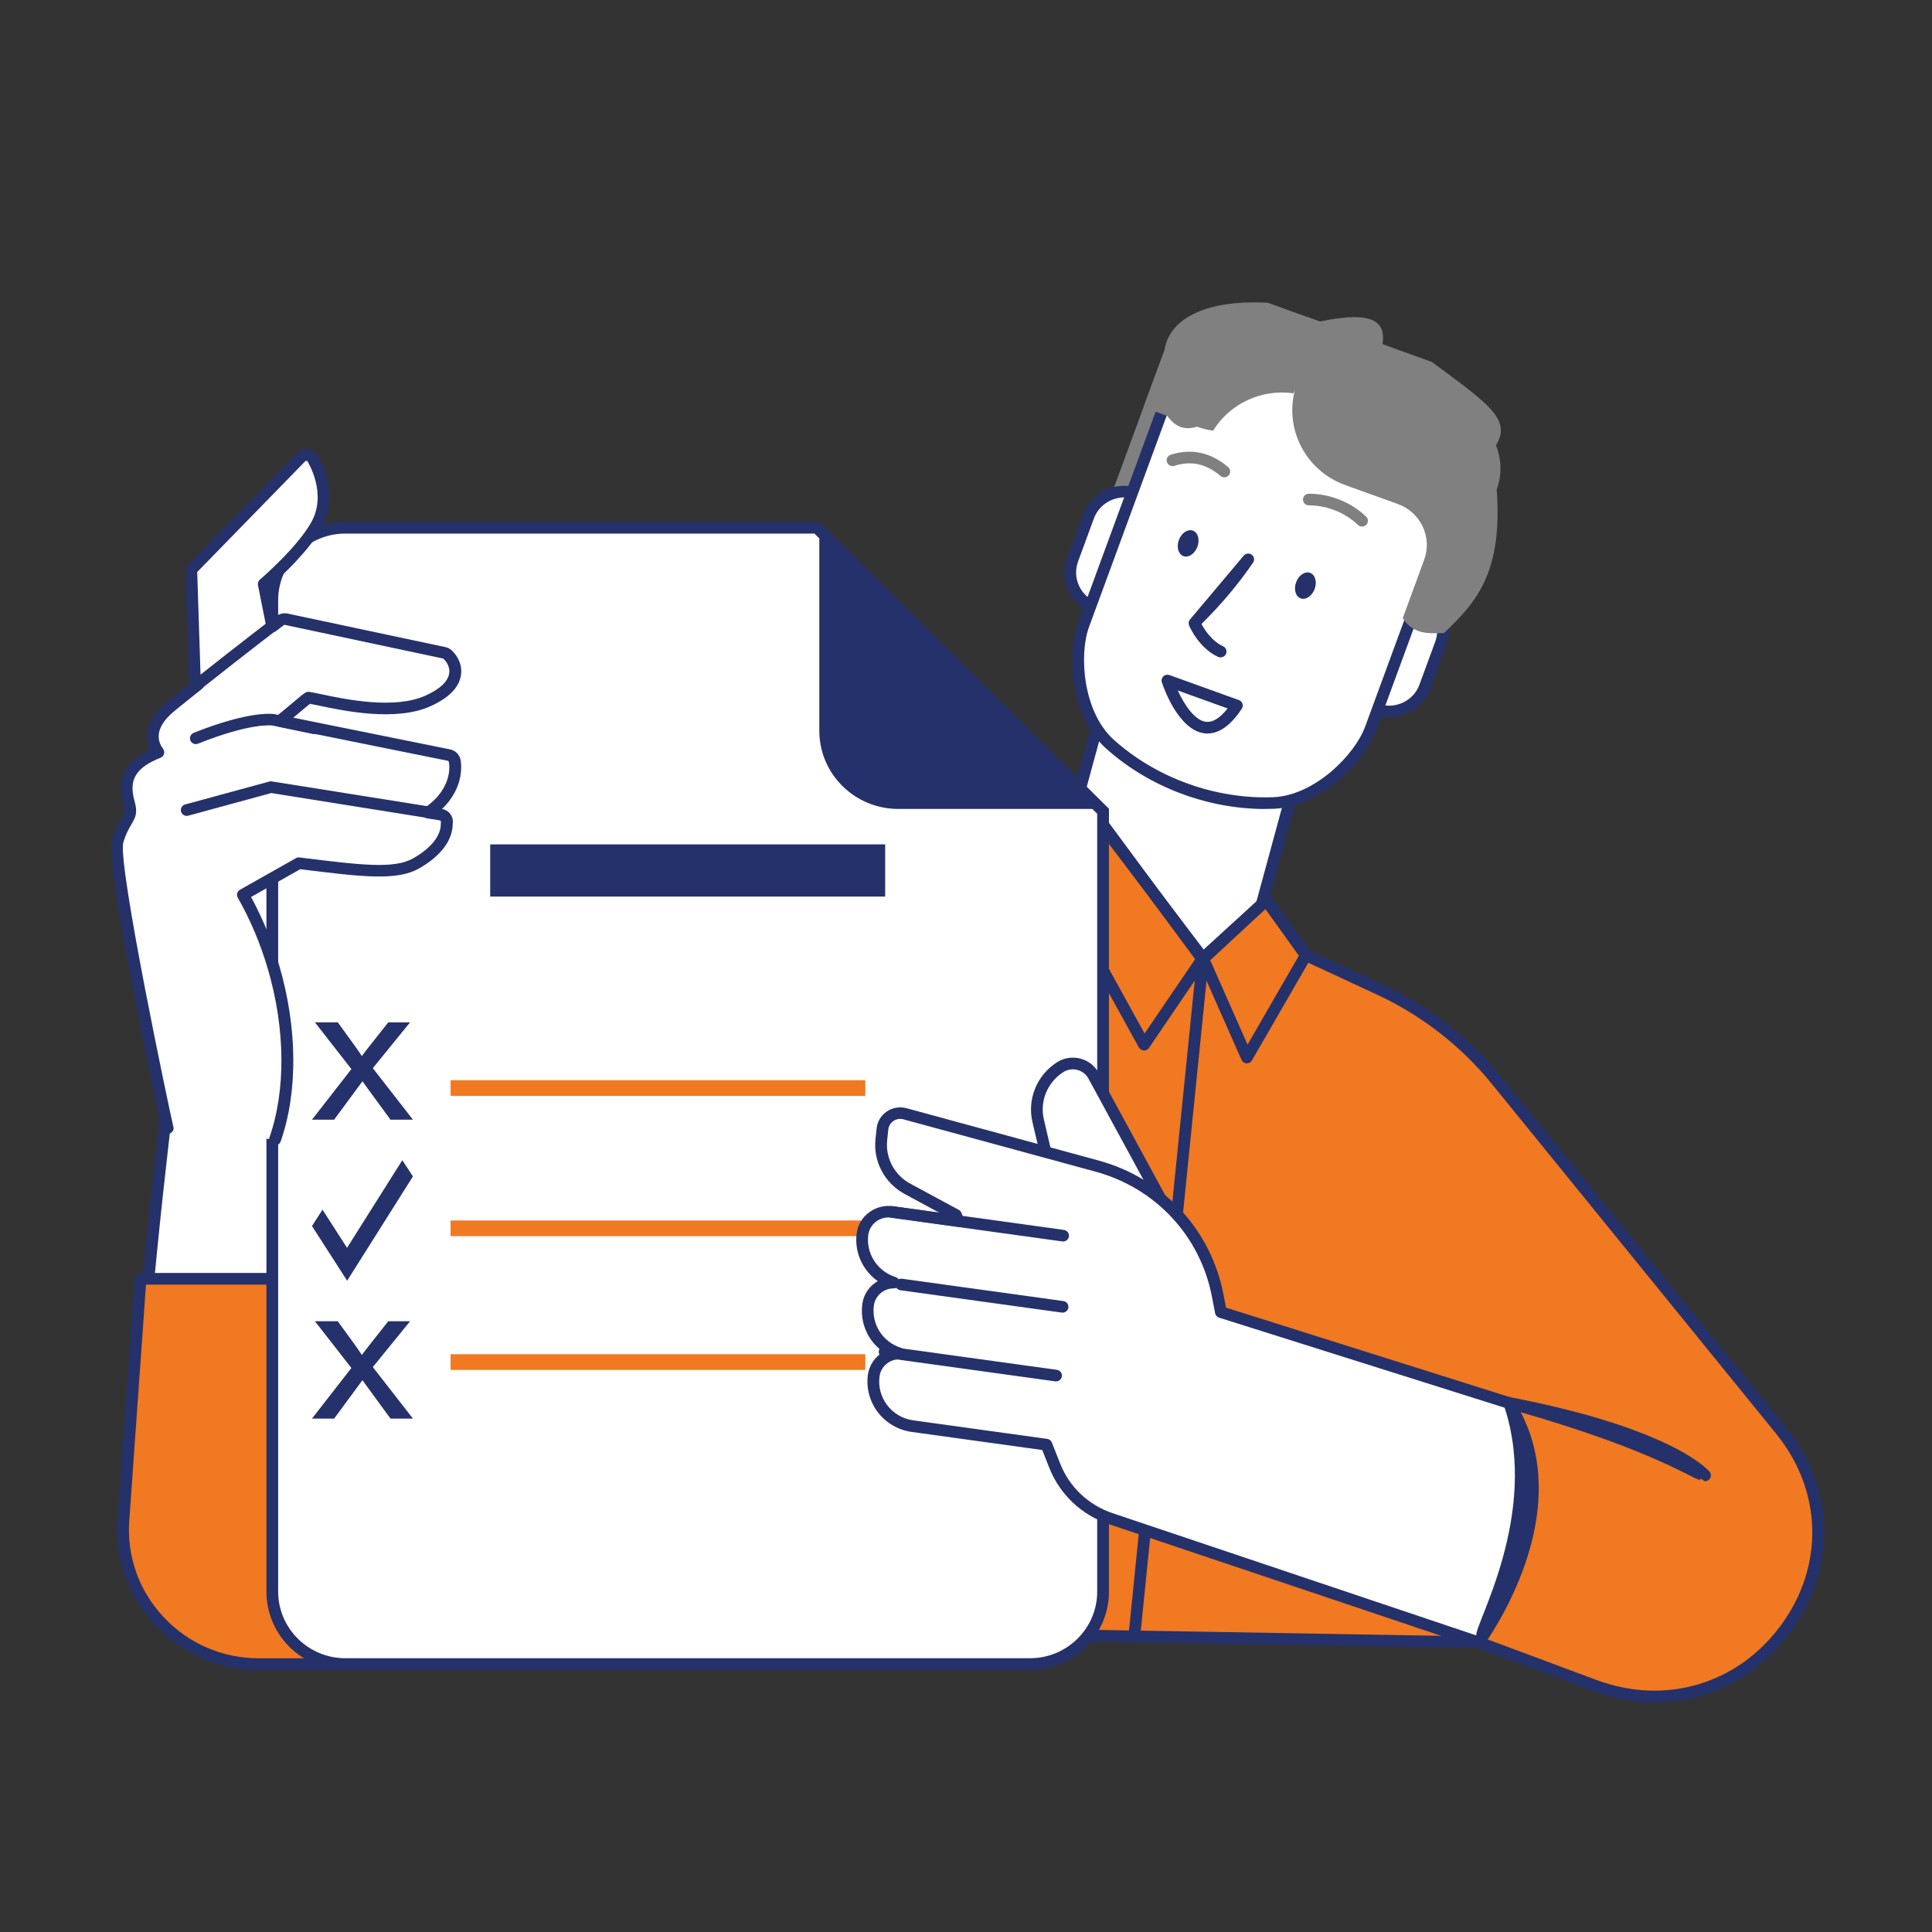 <?xml version="1.0" encoding="UTF-8" standalone="no"?>
<svg xmlns="http://www.w3.org/2000/svg" xmlns:xlink="http://www.w3.org/1999/xlink" xmlns:serif="http://www.serif.com/" width="100%" height="100%" viewBox="0 0 501 501" version="1.1" xml:space="preserve" style="fill-rule:evenodd;clip-rule:evenodd;stroke-linejoin:round;stroke-miterlimit:2;">
    <rect x="0" y="0" width="501" height="501" fill="#333333" stroke="none"/>
    <g transform="matrix(1,0,0,1,-2117,0)">
        <g id="Analyse-et-pragmatisme" serif:id="Analyse et pragmatisme" transform="matrix(1.747,0,0,2.5,2199.53,684.33)">
            <rect x="-46.674" y="-273.725" width="286.204" height="200" style="fill:none;"></rect>
            <g id="pragmatique.svg" transform="matrix(0.217,0,0,0.152,96.428,-173.732)">
                <g transform="matrix(1,0,0,1,-610.5,-504.5)">
                    <path d="M844.285,343.546L708.448,307.363L647.989,529.17L783.83,565.35L844.285,343.546Z" style="fill:#fff;fill-rule:nonzero;"></path>
                    <path d="M783.734,569.467C783.373,569.467 783.051,569.428 782.69,569.348L646.824,533.14C645.78,532.862 644.937,532.187 644.374,531.274C643.852,530.361 643.692,529.289 643.973,528.257L704.456,306.442C705.018,304.338 707.227,303.068 709.396,303.623L845.261,339.832C846.305,340.109 847.149,340.784 847.711,341.698C848.233,342.611 848.394,343.683 848.113,344.715L787.63,566.53C787.148,568.316 785.541,569.467 783.774,569.467L783.734,569.467ZM652.808,526.51L780.923,560.654L839.317,346.501L711.203,312.358L652.808,526.51Z" style="fill:#25316a;fill-rule:nonzero;"></path>
                    <path d="M959.881,967.321L1039.12,996.78C1146.55,1036.72 1238.56,910.944 1166.59,822.568L972.05,583.76C950.524,557.358 923.174,536.158 892.129,521.746L841.767,498.441L814.739,460.843L771.123,501.339L691.002,393.072L429.231,958.15L959.921,967.281L959.881,967.321Z" style="fill:#f07922;fill-rule:nonzero;"></path>
                    <path d="M1080.29,1008.33C1066.23,1008.33 1051.86,1005.79 1037.68,1000.51L959.083,971.288L429.075,962.197C427.709,962.197 426.464,961.482 425.742,960.331C425.019,959.179 424.938,957.79 425.501,956.559L687.272,391.48C687.874,390.21 689.079,389.337 690.525,389.178C691.971,389.059 693.336,389.654 694.179,390.766L771.65,495.42L811.972,458.021C812.816,457.227 813.94,456.87 815.105,456.949C816.27,457.068 817.314,457.664 817.997,458.617L844.423,495.341L893.821,518.209C925.267,532.78 953.42,554.576 975.188,581.296L1169.73,820.103C1203.7,861.79 1205.11,916.738 1173.38,960.132C1150.53,991.378 1116.48,1008.33 1080.29,1008.33ZM435.38,954.336L959.926,963.348C960.368,963.348 960.85,963.427 961.252,963.586L1040.49,993.045C1087.68,1010.59 1137.28,995.824 1166.84,955.447C1196.4,915.07 1195.03,863.894 1163.42,825.066L968.882,586.258C947.878,560.452 920.729,539.41 890.367,525.356L840.005,502.051C839.362,501.773 838.84,501.296 838.439,500.74L814.061,466.875L773.779,504.234C772.936,505.028 771.811,505.385 770.646,505.306C769.482,505.187 768.438,504.631 767.795,503.678L691.689,400.89L435.34,954.296L435.38,954.336Z" style="fill:#25316a;fill-rule:nonzero;"></path>
                    <path d="M724.777,963.073L724.376,963.073C722.167,962.835 720.56,960.889 720.761,958.746L767.268,500.068C767.509,497.885 769.477,496.336 771.645,496.495C773.854,496.733 775.461,498.679 775.26,500.823L728.753,959.5C728.552,961.564 726.785,963.073 724.777,963.073Z" style="fill:#25316a;fill-rule:nonzero;"></path>
                    <path d="M274.249,936.195C242.923,838.051 172.319,626.877 172.319,626.877L184.769,599.562C185.372,249.628 74.165,508.525 74.165,508.525C74.165,508.525 50.47,689.765 45.37,778.379L274.249,936.195Z" style="fill:#fff;fill-rule:nonzero;"></path>
                    <path d="M274.248,940.165C272.561,940.165 270.955,939.093 270.433,937.386C239.468,840.394 169.226,630.212 168.503,628.107C168.182,627.154 168.262,626.122 168.664,625.249L180.752,598.728C180.953,449.567 160.27,423.086 147.9,420.585C126.816,416.337 94.004,472.714 78.06,509.637C76.614,520.674 54.244,693.576 49.345,778.657C49.224,780.841 47.297,782.508 45.088,782.389C42.879,782.27 41.192,780.404 41.313,778.221C46.373,690.479 69.907,509.914 70.148,508.088C70.188,507.731 70.309,507.374 70.429,507.056C74.887,496.694 114.968,405.776 149.467,412.843C159.266,414.828 189.026,420.823 188.744,599.641C188.744,600.197 188.624,600.753 188.383,601.269L176.576,627.154C182.921,646.132 248.424,842.3 278.023,935.083C278.706,937.187 277.501,939.411 275.413,940.046C275.011,940.165 274.609,940.244 274.208,940.244L274.248,940.165Z" style="fill:#25316a;fill-rule:nonzero;"></path>
                    <path d="M226.215,982.209L125.491,982.209C71.634,982.209 29.063,937.068 32.839,883.947L44.566,719.263L170.11,719.263L226.215,982.209Z" style="fill:#f07922;fill-rule:nonzero;"></path>
                    <path d="M226.215,986.18L125.491,986.18C98.302,986.18 73.121,975.341 54.606,955.688C36.092,936.036 26.935,910.468 28.823,883.669L40.55,718.985C40.71,716.921 42.437,715.293 44.566,715.293L170.11,715.293C171.998,715.293 173.644,716.603 174.046,718.429L230.151,981.376C230.392,982.527 230.111,983.758 229.348,984.711C228.585,985.624 227.42,986.18 226.215,986.18ZM48.301,723.233L36.855,884.225C35.088,908.8 43.522,932.264 60.51,950.289C77.498,968.314 100.591,978.239 125.531,978.239L221.276,978.239L166.897,723.233L48.301,723.233Z" style="fill:#25316a;fill-rule:nonzero;"></path>
                    <path d="M864.9,70.97C846.747,64.419 827.429,67.873 813.132,78.473L795.341,72.081C773.172,64.101 748.713,75.377 740.641,97.292L704.576,195.237L732.81,205.401L747.468,165.579C753.131,150.175 770.4,142.235 785.943,147.833L802.409,153.748L776.344,144.379L793.614,150.572C822.209,160.855 853.815,146.324 864.217,118.017L879.599,76.25L864.98,70.97L864.9,70.97Z" style="fill:#808080;fill-rule:nonzero;"></path>
                    <path d="M733.332,246.849C728.392,260.268 713.371,267.137 699.757,262.214L697.709,261.499C684.174,256.616 677.146,241.847 682.086,228.427L692.929,198.968C697.829,185.629 712.89,178.72 726.384,183.564L728.432,184.279C738.512,187.892 744.938,196.983 745.661,206.829L733.291,246.849L733.332,246.849Z" style="fill:#fff;fill-rule:nonzero;"></path>
                    <path d="M708.833,267.811C705.339,267.811 701.805,267.215 698.431,265.985L696.383,265.27C688.833,262.57 682.809,257.091 679.395,249.905C675.981,242.68 675.62,234.62 678.391,227.116L689.235,197.658C691.966,190.194 697.508,184.238 704.817,180.903C712.126,177.529 720.279,177.211 727.83,179.911L729.878,180.625C741.083,184.675 748.874,194.878 749.717,206.63C749.878,208.814 748.191,210.719 745.982,210.878C743.774,211.037 741.846,209.37 741.685,207.186C741.083,198.531 735.34,191.067 727.107,188.089L725.058,187.375C719.516,185.39 713.532,185.628 708.151,188.089C702.809,190.551 698.753,194.918 696.705,200.357L685.861,229.816C683.853,235.295 684.094,241.25 686.624,246.531C689.114,251.811 693.532,255.821 699.074,257.806L701.122,258.521C706.705,260.545 712.729,260.307 718.07,257.846C723.412,255.384 727.508,251.017 729.516,245.538C730.279,243.474 732.569,242.402 734.657,243.156C736.745,243.91 737.83,246.173 737.067,248.238C734.296,255.742 728.753,261.697 721.444,265.032C717.428,266.858 713.09,267.811 708.793,267.811L708.833,267.811Z" style="fill:#25316a;fill-rule:nonzero;"></path>
                    <path d="M828.594,101.897L842.932,63.029L859.197,68.865L902.049,84.309L927.913,93.639C975.844,128.92 988.049,136.706 960.845,163.356L946.508,202.303L930.202,196.428L887.39,181.023L861.526,171.693C832.972,161.41 818.273,130.165 828.674,101.937L828.594,101.897Z" style="fill:#808080;fill-rule:nonzero;"></path>
                    <path d="M882.852,267.295C887.792,253.876 902.732,247.007 916.306,251.89L918.355,252.645C931.889,257.528 938.957,272.337 934.017,285.717L923.174,315.175C918.234,328.555 903.174,335.423 889.639,330.58L887.591,329.825C877.591,326.213 871.125,317.2 870.402,307.314L882.852,267.255L882.852,267.295Z" style="fill:#fff;fill-rule:nonzero;"></path>
                    <path d="M898.555,336.138C895.061,336.138 891.607,335.543 888.234,334.312L886.185,333.557C874.98,329.508 867.189,319.344 866.386,307.592C866.225,305.409 867.912,303.503 870.121,303.344C872.33,303.225 874.258,304.853 874.418,307.037C875.021,315.652 880.723,323.116 888.957,326.093L891.005,326.848C896.547,328.833 902.575,328.595 907.917,326.133C913.298,323.672 917.351,319.304 919.359,313.865L930.206,284.406C932.214,278.927 931.933,273.012 929.443,267.692C926.953,262.411 922.495,258.402 916.953,256.377L914.905,255.622C903.459,251.493 890.768,257.369 886.591,268.645C885.828,270.709 883.535,271.781 881.446,271.027C879.358,270.272 878.278,268.009 879.041,265.945C884.703,250.541 902.009,242.56 917.632,248.158L919.684,248.913C927.234,251.613 933.295,257.091 936.708,264.317C940.122,271.543 940.528,279.642 937.756,287.106L926.909,316.565C924.178,324.029 918.636,329.984 911.286,333.359C907.23,335.225 902.892,336.178 898.555,336.178L898.555,336.138Z" style="fill:#25316a;fill-rule:nonzero;"></path>
                    <path d="M885.989,344C878.438,364.248 850.004,393.112 819.963,394.581C779.2,396.327 737.271,381.241 707.191,353.965C685.062,333.717 682.21,293.618 689.52,273.251C710.805,215.445 732.091,157.758 753.336,100.032C760.766,79.506 787.794,69.739 813.417,78.434C848.197,90.94 883.017,103.486 917.877,116.031C943.178,125.679 957.556,150.334 949.805,170.741C928.56,228.467 907.274,286.154 885.989,343.961L885.989,344Z" style="fill:#fff;fill-rule:nonzero;"></path>
                    <path d="M813.694,398.67C774.015,398.67 733.613,383.305 704.496,356.903C680.6,335.067 678.271,292.785 685.741,271.941L749.557,98.682C757.75,76.091 786.987,65.292 814.698,74.701L919.198,112.339C946.708,122.82 962.05,149.659 953.496,172.17L889.679,345.35C881.968,366.075 852.771,396.923 820.08,398.511C817.951,398.591 815.783,398.63 813.614,398.63L813.694,398.67ZM794.256,79.227C777.148,79.227 762.127,87.525 757.107,101.421L693.291,274.641C686.383,293.857 689.355,332.248 709.918,351.067C739.115,377.509 780.16,392.238 819.759,390.61C847.872,389.221 875.061,361.747 882.169,342.65L945.986,169.431C953.014,150.929 939.72,128.657 916.387,119.763L812.008,82.165C806.064,80.141 800.039,79.188 794.256,79.188L794.256,79.227Z" style="fill:#25316a;fill-rule:nonzero;"></path>
                    <path d="M894.137,81.489C899.201,83.313 903.826,85.782 907.953,88.768C918.655,96.512 933.161,104.402 936.146,116.866L946.749,126.591C968.837,134.531 980.283,158.75 972.211,180.665C976.36,236.319 959.091,257.072 936.146,278.61C925.98,278.806 915.592,280.041 907.953,268.446L922.612,228.625C928.274,213.221 920.242,196.189 904.66,190.591L904.338,190.471L914.298,194.045L868.595,177.608C839.96,167.285 825.341,136.119 835.743,107.812L851.125,66.045C889.648,57.916 896.263,67.311 894.097,81.529L894.137,81.489Z" style="fill:#808080;fill-rule:nonzero;"></path>
                    <path d="M833.173,114.919C834.98,111.902 836.546,108.686 837.791,105.232L852.129,66.364L835.863,60.488L815.582,53.183C775.966,51.066 748.455,62.594 744.938,85.619L730.601,124.567L741.404,128.458L746.866,130.443C753.653,139.609 760.44,139.753 767.228,137.788C770.842,139.098 774.617,140.011 778.232,140.527C789.678,121.986 811.365,111.902 833.173,114.999L833.173,114.919Z" style="fill:#808080;fill-rule:nonzero;"></path>
                    <path d="M774.457,347.176C773.694,347.176 772.931,347.136 772.168,347.017C754.376,344.675 744.255,315.534 743.171,312.238C742.689,310.809 743.091,309.221 744.215,308.149C745.34,307.077 746.946,306.759 748.392,307.276L795.863,324.347C797.027,324.744 797.911,325.658 798.313,326.809C798.714,327.96 798.513,329.231 797.871,330.223C790.441,341.459 782.569,347.136 774.497,347.136L774.457,347.176ZM754.055,317.757C758.191,326.729 765.22,338.084 773.252,339.156C777.87,339.752 782.931,336.695 788.152,330.064L754.055,317.797L754.055,317.757Z" style="fill:#25316a;fill-rule:nonzero;"></path>
                    <path d="M880.121,205.956C879.117,205.956 878.113,205.599 877.35,204.845C868.394,196.349 856.145,191.465 843.735,191.465C841.526,191.465 839.719,189.679 839.719,187.495C839.719,185.311 841.526,183.525 843.735,183.525C858.193,183.525 872.45,189.242 882.892,199.128C884.499,200.636 884.539,203.138 883.013,204.726C882.209,205.52 881.165,205.956 880.121,205.956Z" style="fill:#808080;fill-rule:nonzero;"></path>
                    <path d="M785.903,172.329C784.979,172.329 784.055,172.012 783.292,171.376C773.493,163.079 763.171,160.816 751.725,164.508C749.597,165.183 747.348,164.032 746.665,161.927C745.982,159.823 747.147,157.6 749.235,156.925C763.372,152.439 776.585,155.257 788.513,165.342C790.2,166.771 790.401,169.272 788.955,170.94C788.152,171.853 787.027,172.329 785.903,172.329Z" style="fill:#808080;fill-rule:nonzero;"></path>
                    <path d="M835.02,243.95C833.253,248.754 834.659,253.677 838.153,254.947C841.647,256.218 845.944,253.32 847.711,248.516C849.478,243.712 848.072,238.789 844.578,237.518C841.084,236.248 836.787,239.146 835.02,243.95Z" style="fill:#25316a;fill-rule:nonzero;"></path>
                    <path d="M754.818,215.128C753.051,219.932 754.456,224.855 757.95,226.125C761.445,227.396 765.742,224.497 767.509,219.693C769.276,214.889 767.87,209.966 764.376,208.696C760.882,207.425 756.585,210.324 754.818,215.128Z" style="fill:#25316a;fill-rule:nonzero;"></path>
                    <path d="M783.373,295.246C782.81,295.246 782.248,295.127 781.686,294.889C768.352,288.814 762.047,274.006 761.806,273.37C761.244,272.021 761.485,270.432 762.449,269.321L799.156,225.807C800.562,224.1 803.092,223.902 804.819,225.291C806.505,226.681 806.746,229.182 805.341,230.889C795.814,244.732 784.322,258.575 770.28,272.418C772.288,276.189 777.268,284.09 785.059,287.623C787.067,288.537 787.951,290.879 787.027,292.904C786.345,294.373 784.899,295.207 783.373,295.207L783.373,295.246Z" style="fill:#25316a;fill-rule:nonzero;"></path>
                    <path d="M731.002,563.472L730.801,563.472C729.396,563.393 728.151,562.639 727.468,561.408L644.415,411.215C643.451,409.508 643.933,407.364 645.499,406.173L679.837,380.247C680.68,379.612 681.765,379.334 682.809,379.453C683.853,379.612 684.817,380.168 685.459,381.002L774.457,498.083C775.501,499.433 775.541,501.299 774.577,502.689L734.336,561.765C733.573,562.877 732.328,563.512 731.002,563.512L731.002,563.472ZM653.13,410.421L731.364,551.88L766.344,500.585L681.483,388.982L653.13,410.421Z" style="fill:#25316a;fill-rule:nonzero;"></path>
                    <path d="M801.325,572.247L801.124,572.247C799.598,572.167 798.272,571.254 797.67,569.865L767.589,502.014C766.906,500.465 767.268,498.639 768.553,497.488L811.967,457.984C812.811,457.23 813.975,456.833 815.1,456.952C816.265,457.071 817.269,457.667 817.951,458.58L844.98,496.178C845.904,497.448 845.984,499.116 845.181,500.465L804.779,570.262C804.056,571.492 802.73,572.247 801.284,572.247L801.325,572.247ZM776.063,501.418L801.807,559.463L836.948,498.719L814.016,466.878L776.063,501.418Z" style="fill:#25316a;fill-rule:nonzero;"></path>
                    <path d="M184.69,982.209C157.099,982.209 134.689,960.016 134.689,932.78L134.689,256.18C134.689,228.905 157.14,206.751 184.69,206.751L507.224,206.751L702.97,400.258L702.97,932.741C702.97,960.016 680.52,982.17 652.969,982.17L184.69,982.17L184.69,982.209Z" style="fill:#fff;fill-rule:nonzero;"></path>
                    <path d="M505.537,210.721L698.954,401.926L698.954,932.741C698.954,957.832 678.311,978.2 652.969,978.2L184.69,978.2C159.308,978.2 138.706,957.793 138.706,932.741L138.706,256.18C138.706,231.088 159.348,210.721 184.69,210.721L505.537,210.721ZM508.87,202.781L184.69,202.781C154.85,202.781 130.673,226.681 130.673,256.18L130.673,932.741C130.673,962.239 154.85,986.14 184.69,986.14L652.969,986.14C682.809,986.14 706.986,962.239 706.986,932.741L706.986,398.631L508.87,202.781Z" style="fill:#25316a;fill-rule:nonzero;"></path>
                    <path d="M508.87,202.781L508.87,345.231C508.87,374.73 533.047,398.631 562.887,398.631L706.986,398.631L508.87,202.781Z" style="fill:#25316a;fill-rule:nonzero;"></path>
                    <rect x="256.652" y="583.776" width="283.714" height="10.705" style="fill:#f07922;"></rect>
                    <rect x="256.652" y="679.466" width="283.714" height="10.705" style="fill:#f07922;"></rect>
                    <path d="M185.892,720.582L161.84,683.271L169.036,672.107L185.821,698.145L223.623,638.349L230.89,649.402L185.892,720.582Z" style="fill:#25316a;fill-rule:nonzero;"></path>
                    <rect x="256.652" y="770.748" width="283.714" height="10.705" style="fill:#f07922;"></rect>
                    <path d="M161.84,610.689L188.793,576.165L163.855,544.269L179.485,544.269L190.808,559.842C192.938,562.802 194.652,565.283 195.949,567.284C197.986,564.533 199.862,562.093 201.575,559.967L214.01,544.269L228.945,544.269L203.451,575.54L230.89,610.689L215.538,610.689L200.394,590.05L196.365,584.484L176.984,610.689L161.84,610.689Z" style="fill:#25316a;fill-rule:nonzero;"></path>
                    <path d="M161.84,814.662L188.793,780.139L163.855,748.242L179.485,748.242L190.808,763.815C192.938,766.776 194.652,769.257 195.949,771.258C197.986,768.506 199.862,766.067 201.575,763.94L214.01,748.242L228.945,748.242L203.451,779.513L230.89,814.662L215.538,814.662L200.394,794.023L196.365,788.457L176.984,814.662L161.84,814.662Z" style="fill:#25316a;fill-rule:nonzero;"></path>
                    <rect x="283.748" y="422.824" width="270.164" height="35.613" style="fill:#25316a;"></rect>
                    <path d="M750.039,678.966L696.544,580.743C692.086,572.564 681.564,569.865 673.652,574.867C661.322,582.649 655.298,597.299 658.592,611.393L667.628,649.983L750.039,678.966Z" style="fill:#fff;fill-rule:nonzero;"></path>
                    <path d="M750.039,682.936C749.597,682.936 749.115,682.856 748.673,682.698L666.262,653.715C664.977,653.278 664.013,652.206 663.692,650.857L654.656,612.266C651.001,596.584 657.748,580.187 671.483,571.492C676.182,568.515 681.965,567.601 687.387,568.991C692.809,570.381 697.387,573.954 700.038,578.837L753.533,677.06C754.336,678.489 754.135,680.276 753.051,681.507C752.288,682.42 751.163,682.896 749.999,682.896L750.039,682.936ZM671.042,646.966L741.525,671.78L692.97,582.649C691.363,579.671 688.632,577.606 685.339,576.733C682.046,575.899 678.632,576.415 675.781,578.242C664.897,585.11 659.555,598.093 662.487,610.519L671.001,647.005L671.042,646.966Z" style="fill:#25316a;fill-rule:nonzero;"></path>
                    <path d="M698.793,642.321L567.425,606.629C560.156,604.643 552.847,609.606 552.044,616.991L551.281,624.217C549.795,637.953 556.863,651.214 569.112,657.844L602.285,675.71L603.932,679.879L558.67,673.646C548.831,672.296 539.634,679.085 538.389,688.851C536.461,703.74 545.779,717.477 559.795,721.883C551.08,721.844 543.489,728.077 542.244,736.811C540.116,751.858 549.433,765.794 563.61,770.201C554.895,770.161 547.305,776.394 546.06,785.129C543.69,801.923 555.538,817.406 572.486,819.749L664.174,832.414L669.837,846.746C676.584,863.778 690.56,876.999 708.07,882.875L959.801,967.281C959.801,967.281 1027.43,876.324 980.243,803.828C980.002,803.431 979.36,803.55 978.918,803.392L783.533,741.933L781.365,730.618C773.131,688.018 741.083,653.755 698.793,642.281L698.793,642.321Z" style="fill:#fff;fill-rule:nonzero;"></path>
                    <path d="M959.881,971.291C959.44,971.291 958.998,971.212 958.596,971.093L706.865,886.686C688.19,880.414 673.371,866.399 666.182,848.255L661.363,836.106L572.004,823.759C552.847,821.099 539.473,803.55 542.124,784.652C543.048,778.022 547.064,772.424 552.646,769.208C542.244,761.903 536.461,749.357 538.309,736.295C539.232,729.665 543.289,724.067 548.831,720.851C538.59,713.625 532.766,701.278 534.413,688.375C535.136,682.658 538.108,677.536 542.807,674.043C547.546,670.469 553.369,668.961 559.273,669.755L590.839,674.122L567.225,661.378C553.489,653.953 545.658,639.224 547.305,623.859L548.068,616.633C548.55,611.949 551.12,607.74 555.056,605.08C558.992,602.42 563.891,601.626 568.51,602.857L699.877,638.549C743.974,650.539 776.746,685.556 785.34,729.983L787.067,738.955L980.163,799.699C980.564,799.699 982.452,799.938 983.657,801.764C1003.66,832.453 1006.39,871.282 991.569,914.081C980.484,946.081 963.777,968.75 963.094,969.703C962.331,970.736 961.126,971.331 959.841,971.331L959.881,971.291ZM563.57,774.211C556.823,774.211 551.04,779.134 550.076,785.724C548.028,800.295 558.349,813.833 573.088,815.858L664.776,828.523C666.222,828.722 667.427,829.674 667.949,831.024L673.612,845.357C679.917,861.357 692.97,873.664 709.396,879.183L958.275,962.636C956.82,955.576 1001.5,880.409 977.673,807.243L782.328,745.784C780.923,745.347 779.879,744.156 779.597,742.727L777.429,731.412C769.396,690.003 738.874,657.328 697.749,646.132L566.381,610.44C564.052,609.805 561.602,610.241 559.594,611.552C557.586,612.901 556.301,615.045 556.06,617.388L555.297,624.614C554.012,636.802 560.196,648.474 571.08,654.35L604.253,672.216C605.097,672.653 605.739,673.368 606.061,674.241L607.707,678.41C608.229,679.72 607.988,681.229 607.105,682.301C606.221,683.373 604.816,683.968 603.41,683.77L558.148,677.536C554.413,677.02 550.678,677.973 547.666,680.276C544.734,682.499 542.847,685.715 542.365,689.328C540.718,702.072 548.59,714.142 561,718.072C562.887,718.668 564.052,720.534 563.771,722.479C563.449,724.424 561.763,725.814 559.795,725.814L559.714,725.814C552.967,725.814 547.184,730.737 546.22,737.328C544.413,750.231 552.204,762.459 564.815,766.389C566.703,766.985 567.867,768.851 567.586,770.796C567.265,772.742 565.699,774.25 563.61,774.131L563.53,774.131L563.57,774.211Z" style="fill:#25316a;fill-rule:nonzero;"></path>
                    <path d="M675.258,742.33L674.696,742.33L564.333,727.084C562.124,726.767 560.598,724.782 560.919,722.598C561.241,720.414 563.249,718.906 565.458,719.223L675.821,734.469C678.03,734.787 679.556,736.772 679.234,738.955C678.953,740.94 677.226,742.37 675.258,742.37L675.258,742.33Z" style="fill:#25316a;fill-rule:nonzero;"></path>
                    <path d="M675.62,693.774L675.058,693.774L557.787,677.576C555.578,677.258 554.052,675.273 554.373,673.09C554.694,670.906 556.743,669.397 558.911,669.715L676.182,685.913C678.391,686.231 679.917,688.216 679.596,690.4C679.315,692.385 677.588,693.814 675.62,693.814L675.62,693.774Z" style="fill:#25316a;fill-rule:nonzero;"></path>
                    <path d="M670.801,789.258L670.238,789.258L552.967,773.059C550.759,772.742 549.232,770.757 549.554,768.573C549.875,766.389 551.923,764.881 554.092,765.198L671.363,781.397C673.572,781.714 675.098,783.699 674.777,785.883C674.495,787.868 672.768,789.297 670.801,789.297L670.801,789.258Z" style="fill:#25316a;fill-rule:nonzero;"></path>
                    <path d="M136.536,624.177C147.741,592.137 148.223,549.696 135.412,506.262C130.11,488.396 123.002,471.92 114.608,457.23L152.842,435.671C195.372,440.952 218.826,443.89 233.124,435.671C255.815,422.689 253.767,409.23 253.927,408.396C254.209,407.046 253.927,405.696 253.124,404.545C252.321,403.433 251.116,402.679 249.751,402.481L241.156,401.131C263.566,385.726 259.51,366.55 259.309,365.677C258.867,363.771 257.341,362.262 255.413,361.865L139.789,338.56C144.89,334.789 157.38,323.712 159.388,322.679C170.352,324.307 214.409,337.091 241.317,324.823C252.482,319.742 258.626,313.627 259.63,306.68C260.755,298.938 255.052,293.816 254.409,293.26C253.686,292.625 252.964,292.307 252.16,292.149L144.167,269.241C142.721,268.923 141.195,269.241 139.99,270.193C139.91,270.273 137.902,271.821 134.608,274.322L128.785,245.221C135.492,239.424 155.01,221.836 164.528,205.559C177.099,184 163.002,160.497 161.958,159.147C161.075,157.956 159.709,157.241 158.223,157.162C156.737,157.082 155.291,157.638 154.287,158.671L80.672,233.985C79.587,235.097 79.065,236.685 79.306,238.233L81.636,310.094C81.836,311.404 82.559,312.555 83.563,313.31C83.724,313.429 83.965,313.508 84.166,313.588C77.057,319.186 70.431,324.506 65.169,328.833C56.615,335.861 52.519,343.126 53.001,350.431C53.282,354.441 54.888,357.657 56.736,360.079C56.655,360.079 56.575,360.158 56.455,360.198C37.86,367.622 31.916,377.786 36.494,394.262C38.382,401.091 37.418,402.758 34.808,407.245C33,410.341 30.711,414.232 28.904,420.585C24.125,437.101 62.639,615.323 63.001,616.316L136.616,624.336L136.536,624.177Z" style="fill:#fff;fill-rule:nonzero;"></path>
                    <path d="M136.536,628.147C136.094,628.147 135.653,628.068 135.211,627.949C133.122,627.234 131.998,624.971 132.721,622.906C144.086,590.47 143.645,548.346 131.516,507.374C126.456,490.302 119.588,474.103 111.074,459.175C109.989,457.27 110.672,454.848 112.6,453.776L150.874,432.218C151.637,431.781 152.52,431.622 153.364,431.741L153.926,431.821C195.292,436.942 218.063,439.761 231.156,432.297C243.285,425.349 249.951,417.052 249.951,408.913C249.951,408.516 249.951,408.119 250.032,407.642C250.072,407.404 250.032,407.086 249.871,406.848C249.711,406.65 249.47,406.491 249.188,406.411L240.594,405.062C238.987,404.823 237.662,403.593 237.301,402.004C236.939,400.416 237.582,398.789 238.907,397.875C259.148,383.98 255.614,367.265 255.454,366.551C255.373,366.154 255.052,365.836 254.61,365.757L139.026,342.451C137.46,342.134 136.255,340.943 135.893,339.434C135.532,337.925 136.134,336.337 137.42,335.385C139.709,333.677 143.645,330.382 147.42,327.206C153.725,321.886 156.215,319.821 157.581,319.146C158.344,318.749 159.187,318.63 160.03,318.749C161.878,319.027 164.689,319.623 168.183,320.337C184.489,323.792 218.425,330.938 239.67,321.211C249.51,316.725 254.891,311.643 255.695,306.084C256.538,300.328 252,296.397 251.799,296.199C251.638,296.04 251.598,296 251.317,295.96L143.363,273.052C143.042,272.973 142.721,273.052 142.48,273.251L137.098,277.38C136.014,278.214 134.528,278.452 133.243,277.975C131.958,277.499 130.994,276.387 130.713,275.037L124.889,245.936C124.608,244.546 125.09,243.117 126.174,242.164C131.998,237.122 151.757,219.455 161.075,203.495C172.721,183.524 158.866,161.609 158.745,161.41C158.585,161.212 158.303,161.053 158.022,161.053C157.701,161.053 157.42,161.172 157.219,161.371L83.604,236.685C83.363,236.924 83.282,237.241 83.322,237.559C83.322,237.718 83.322,237.876 83.363,238.035L85.692,309.578C85.692,309.578 85.812,309.816 85.893,309.936C86.013,309.975 86.134,310.055 86.214,310.094C87.339,310.769 88.102,311.921 88.182,313.231C88.262,314.541 87.7,315.811 86.696,316.605C79.628,322.203 73.001,327.484 67.74,331.811C60.23,337.965 56.615,344.119 57.017,350.074C57.177,352.734 58.141,355.196 59.989,357.618C60.712,358.61 60.952,359.881 60.631,361.072C60.31,362.263 59.426,363.216 58.262,363.692C41.314,370.441 36.374,378.66 40.43,393.111C42.679,401.171 41.354,403.99 38.342,409.111C36.534,412.208 34.486,415.662 32.799,421.578C28.623,436.069 65.089,607.859 66.937,615.204C67.7,617.269 66.575,619.373 64.487,620.127C62.398,620.882 60.029,619.651 59.306,617.586C58.784,616.197 19.867,437.498 25.088,419.394C27.056,412.565 29.546,408.277 31.394,405.141C33.844,400.972 34.125,400.416 32.679,395.215C27.94,378.104 33.763,366.233 50.992,358.134C49.868,355.712 49.185,353.171 49.025,350.551C48.462,341.935 53.041,333.558 62.639,325.658C67.097,322.005 72.559,317.598 78.463,312.953C78.101,312.199 77.86,311.405 77.74,310.61C77.74,310.452 77.74,310.293 77.7,310.134L75.37,238.472C75.049,235.812 75.973,233.112 77.86,231.167L151.516,155.852C153.364,153.986 155.894,152.914 158.585,153.113C161.275,153.271 163.725,154.582 165.292,156.686C168.304,160.616 181.035,185.351 168.143,207.465C159.147,222.869 141.918,239.067 133.323,246.611L137.42,267.177L137.661,267.018C139.789,265.39 142.52,264.755 145.131,265.311L253.164,288.219C254.811,288.576 256.136,289.251 257.301,290.323C258.024,290.958 265.173,297.429 263.767,307.236C262.562,315.613 255.614,322.759 243.124,328.437C219.429,339.236 183.726,331.732 166.577,328.119C164.167,327.603 162.079,327.166 160.472,326.888C158.785,328.198 155.372,331.057 152.761,333.28C151.516,334.313 150.271,335.385 149.066,336.377L256.377,358.015C259.871,358.729 262.602,361.429 263.405,364.804C263.606,365.637 267.301,382.908 250.795,398.63C253.124,399.067 255.172,400.337 256.578,402.282C257.944,404.228 258.466,406.57 258.104,408.833C258.024,420.069 249.951,430.749 235.293,439.126C219.991,447.9 196.417,445.041 153.805,439.761L120.15,458.739C128.062,473.23 134.528,488.833 139.347,505.19C151.918,547.711 152.319,591.542 140.432,625.527C139.869,627.154 138.303,628.187 136.616,628.187L136.536,628.147Z" style="fill:#25316a;fill-rule:nonzero;"></path>
                    <path d="M244.61,405.339C244.409,405.339 244.168,405.339 243.967,405.299L133.966,387.791L77.218,403.235C75.049,403.83 72.88,402.56 72.278,400.456C71.676,398.351 72.961,396.168 75.089,395.572L132.681,379.93C133.243,379.771 133.805,379.731 134.367,379.85L245.212,397.478C247.421,397.835 248.907,399.86 248.546,402.044C248.225,403.989 246.538,405.379 244.57,405.379L244.61,405.339Z" style="fill:#25316a;fill-rule:nonzero;"></path>
                    <path d="M82.399,354.402C80.793,354.402 79.307,353.449 78.664,351.9C77.821,349.875 78.825,347.573 80.873,346.739C119.99,331.136 135.573,333.836 136.256,333.955L164.208,339.751C166.377,340.188 167.782,342.292 167.3,344.436C166.859,346.58 164.69,347.97 162.561,347.493L134.689,341.697C134.689,341.697 120.272,339.553 83.926,354.084C83.444,354.282 82.922,354.362 82.44,354.362L82.399,354.402Z" style="fill:#25316a;fill-rule:nonzero;"></path>
                    <path d="M70.511,328.158C69.347,328.158 68.222,327.682 67.419,326.729C66.013,325.061 66.214,322.56 67.941,321.131C86.777,305.687 122.48,278.173 136.938,267.057C138.705,265.707 141.195,266.024 142.561,267.771C143.926,269.518 143.605,271.98 141.838,273.33C127.38,284.406 91.797,311.84 73.042,327.245C72.278,327.88 71.395,328.158 70.471,328.158L70.511,328.158Z" style="fill:#25316a;fill-rule:nonzero;"></path>
                    <path d="M1114.74,853.456C1114.74,853.456 1091.61,825.307 980.28,803.868L1114.74,853.456Z" style="fill:#fff;fill-rule:nonzero;"></path>
                    <path d="M1114.74,857.426C1113.58,857.426 1111.76,854.761 1111.65,855.997C1111.29,860.029 1086.95,837.605 979.517,807.759C977.386,807.167 975.903,805.258 976.344,803.114C976.746,800.97 978.875,799.541 981.043,799.977C1092.49,821.416 1116.87,849.764 1117.83,850.955C1119.24,852.662 1118.96,855.163 1117.23,856.553C1116.47,857.148 1115.58,857.426 1114.7,857.426L1114.74,857.426Z" style="fill:#25316a;fill-rule:nonzero;"></path>
                </g>
            </g>
        </g>
    </g>
</svg>
